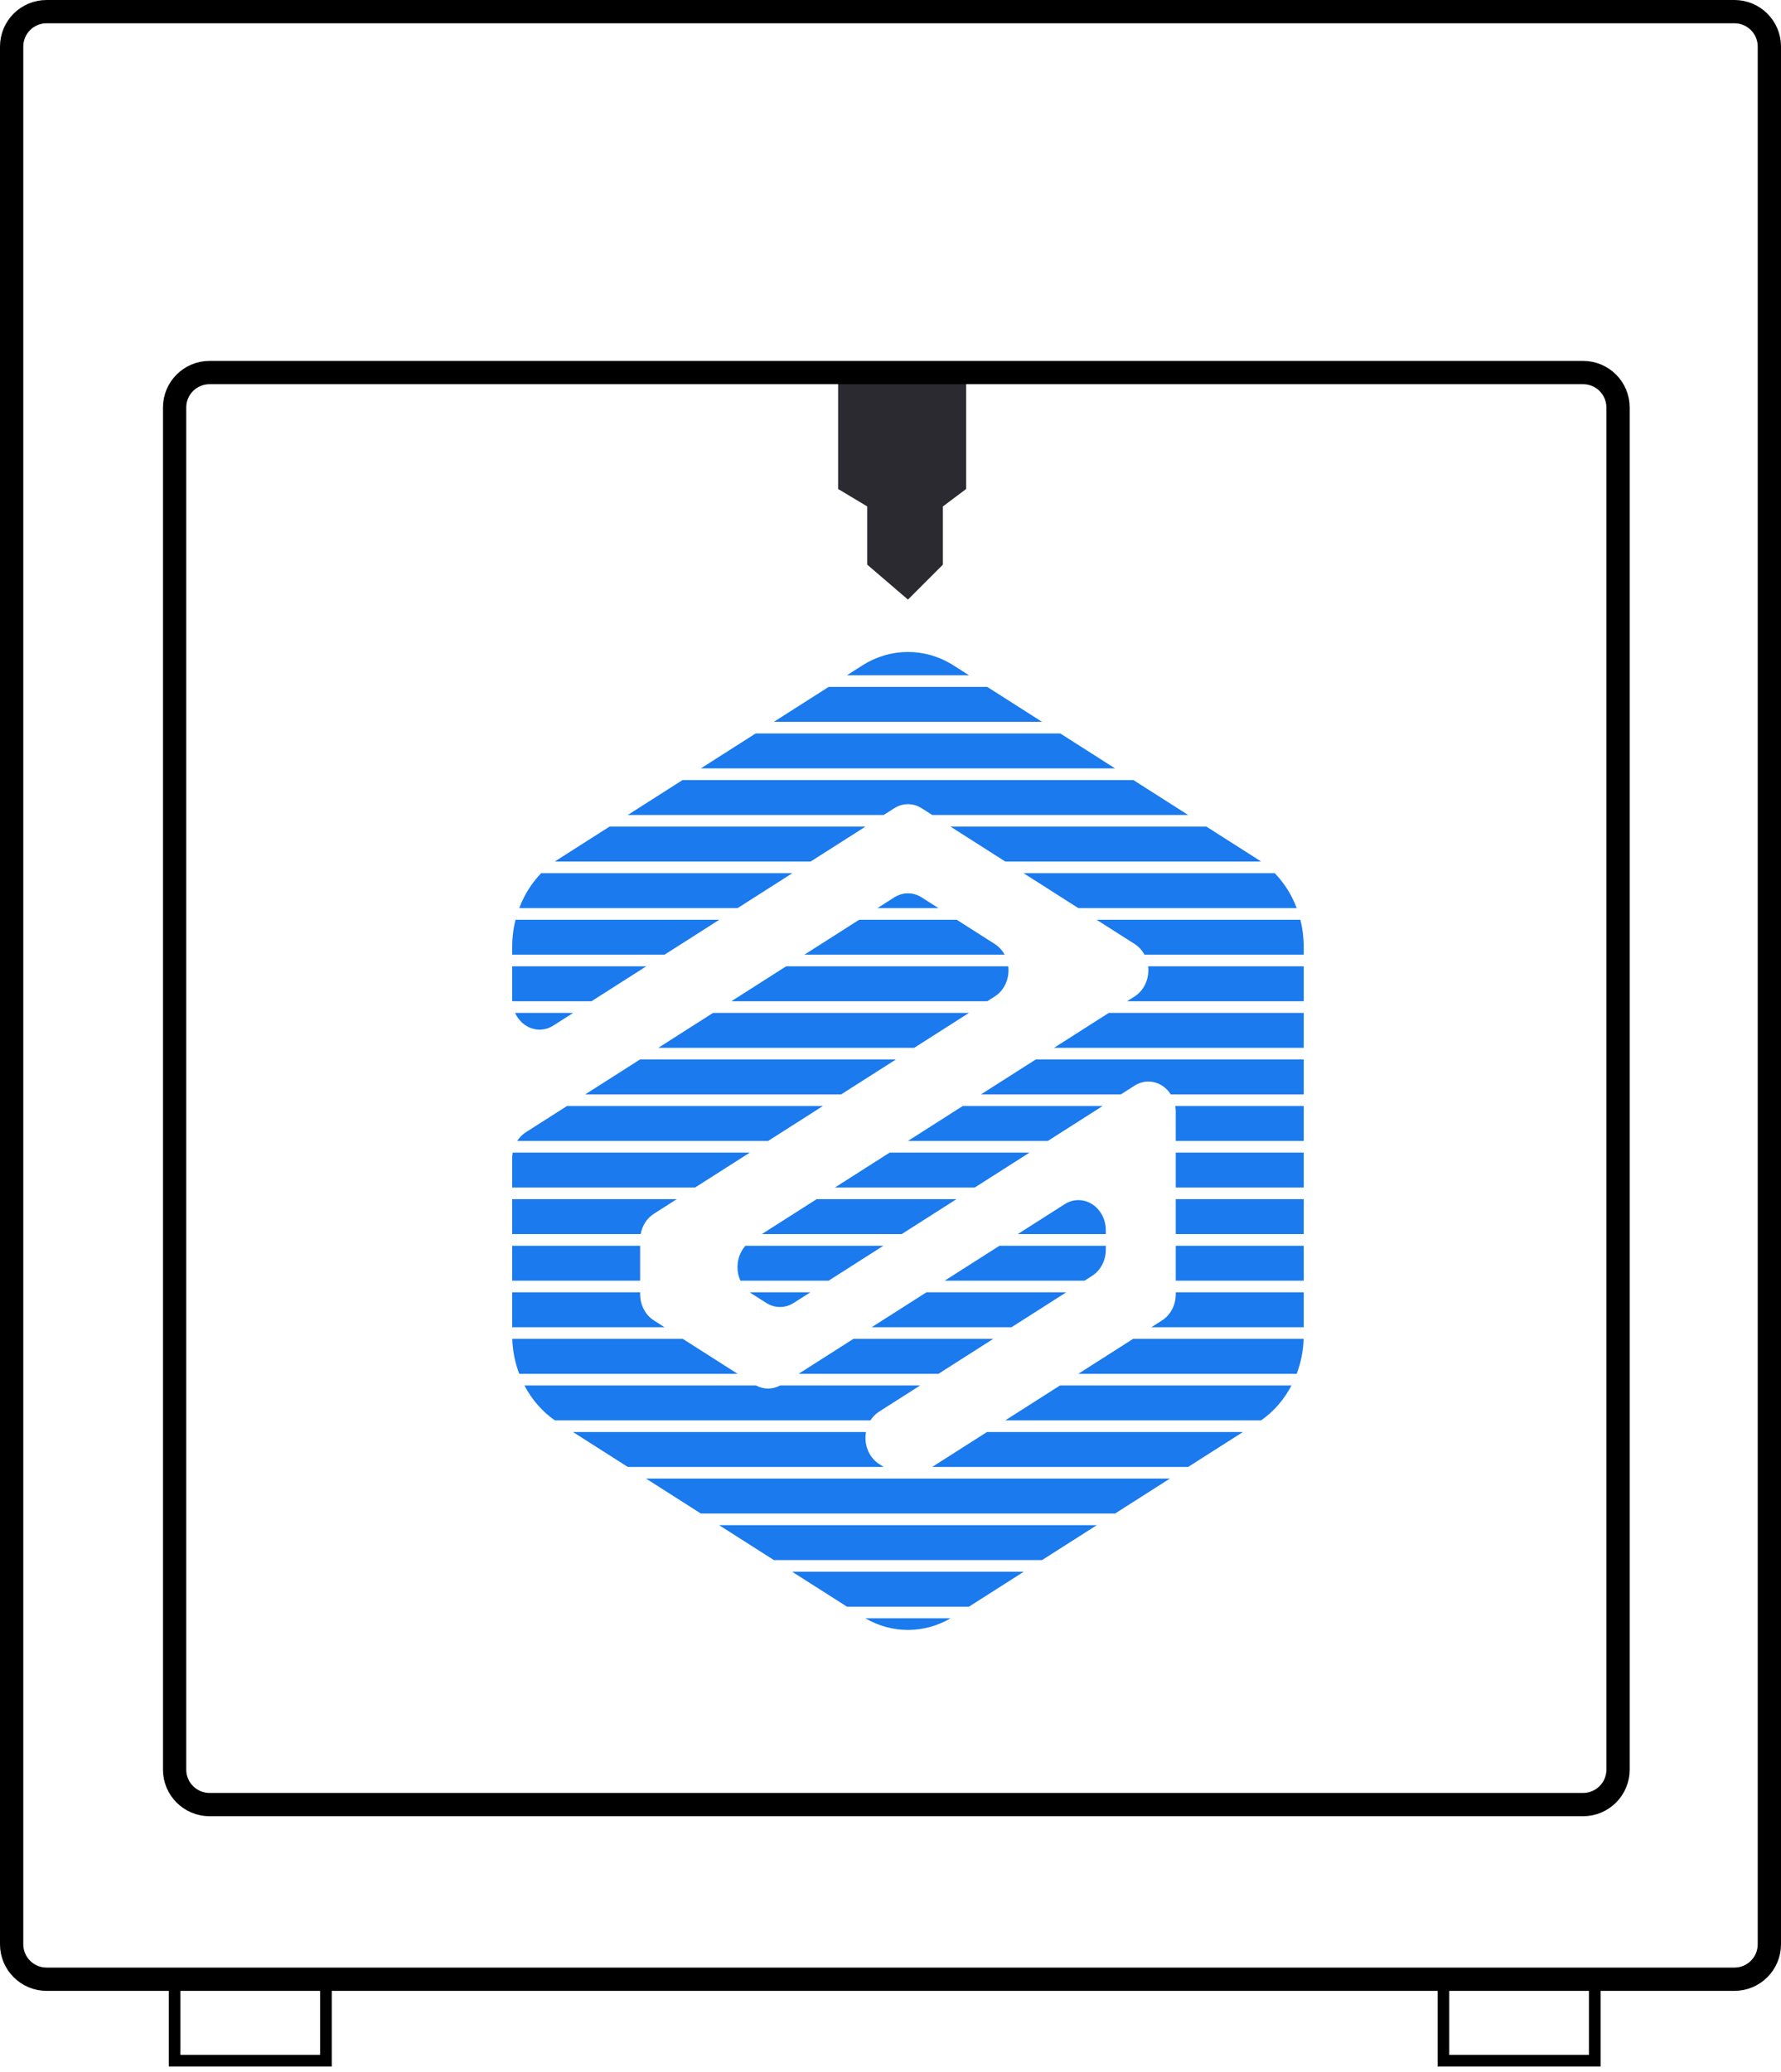 <svg width="153" height="178" viewBox="0 0 153 178" fill="none" xmlns="http://www.w3.org/2000/svg">
<path d="M15 170V177H28V170" stroke="black"/>
<path d="M124 170V177H137V170" stroke="black"/>
<path fill-rule="evenodd" clip-rule="evenodd" d="M44 99.502V102H59.709L64.06 99.227L64.415 99H44.044C44.015 99.165 44 99.333 44 99.502ZM57.09 114H44V111H54.992V111.162C54.992 112.064 55.42 112.935 56.17 113.414L57.09 114ZM61.463 116.787L58.659 115H44.006C44.042 116.028 44.243 117.044 44.604 118H63.366L61.474 116.794L61.466 116.789L61.463 116.787ZM47.666 122C46.572 121.239 45.681 120.203 45.052 119H64.945C65.601 119.357 66.37 119.357 67.026 119H79.05L75.526 121.246C75.221 121.44 74.969 121.7 74.778 122H47.666ZM80.619 118H68.606L73.312 115H85.326L84.674 115.415L80.619 118ZM89.503 119.995L91.064 119H110.948C110.319 120.203 109.428 121.239 108.334 122H86.357L89.503 119.995ZM92.633 118H111.396C111.756 117.045 111.958 116.028 111.994 115H97.34L92.633 118ZM74.881 114H86.894L91.601 111H79.588L79.31 111.177L79.275 111.199L79.24 111.222L74.881 114ZM98.908 114H112V111H101.006V111.162C101.006 112.064 100.578 112.935 99.828 113.414L98.908 114ZM54.992 110H44V107H54.992V110ZM64.532 111.087C64.489 111.059 64.447 111.03 64.406 111H69.616L68.183 111.913C67.454 112.378 66.557 112.378 65.828 111.913C65.396 111.637 64.964 111.362 64.532 111.087ZM63.604 110H71.185L75.891 107H64.04C63.598 107.49 63.354 108.154 63.354 108.835C63.354 109.24 63.441 109.64 63.604 110ZM93.17 110H81.157L85.864 107H94.999V107.333C94.999 108.235 94.571 109.107 93.822 109.585L93.17 110ZM101.006 110H112V107H101.006V110ZM55.037 106H44V103H58.14L56.17 104.256C55.562 104.643 55.166 105.289 55.037 106ZM65.446 106H77.46L82.167 103H70.153L65.446 106ZM94.999 106H87.433L91.466 103.429C92.209 102.956 93.125 102.967 93.859 103.455C94.587 103.938 94.999 104.796 94.999 105.682V106ZM101.006 106H112V103H101.006V106ZM101.006 102H112V99H101.006V102ZM71.722 102H83.736L88.443 99H76.428L71.722 102ZM55.499 127L60.206 130H95.794L100.5 127H55.499ZM81.662 139H74.339C76.63 140.333 79.371 140.333 81.662 139ZM68.051 135L72.758 138H83.242L87.949 135H68.051ZM66.482 134H89.518L94.225 131H61.775L66.482 134ZM49.224 123L53.931 126H75.917L75.526 125.75C74.776 125.272 74.348 124.4 74.348 123.498C74.348 123.33 74.363 123.163 74.392 123H49.224ZM102.069 126H80.081L84.788 123H106.777L102.069 126ZM112 95V98H101.006V95.496C101.006 95.329 100.991 95.163 100.963 95H112ZM112 94H100.577C100.394 93.712 100.155 93.461 99.866 93.269C99.132 92.781 98.216 92.772 97.473 93.245L96.288 94H84.273L88.98 91H112V94ZM70.691 95L65.984 98H44.432C44.623 97.701 44.873 97.443 45.177 97.25L48.706 95H70.691ZM72.26 94H50.275L54.982 91H76.967L72.26 94ZM82.704 95H94.719L90.012 98H77.997L82.704 95ZM112 90H90.549L95.255 87H112V90ZM112 86H96.824L97.473 85.587C98.223 85.108 98.651 84.237 98.651 83.335C98.651 83.222 98.644 83.111 98.631 83H112V86ZM112 82H98.317C98.117 81.631 97.832 81.311 97.473 81.082L94.205 79H111.71C111.902 79.76 112 80.545 112 81.334V82ZM111.396 78H92.636L88.321 75.249L88.206 75.176L87.93 75H109.508C110.089 75.599 110.582 76.29 110.971 77.045C111.131 77.355 111.273 77.674 111.396 78ZM108.334 74H86.361L81.654 71H103.638L108.074 73.827C108.162 73.883 108.248 73.941 108.334 74ZM102.069 70H80.085L79.177 69.422C78.448 68.957 77.551 68.957 76.822 69.422L75.914 70H53.931L58.637 67H97.363L102.069 70ZM52.361 71H74.346L69.639 74H47.666C47.752 73.941 47.838 73.883 47.926 73.827L52.361 71ZM95.794 66H60.206L60.999 65.495L64.913 63H91.087L94.999 65.494L95.794 66ZM89.518 62H66.482L71.189 59H84.811L89.518 62ZM83.242 58H72.758L74.074 57.161C76.503 55.613 79.496 55.613 81.926 57.161L83.242 58ZM46.491 75H68.07L63.363 78H44.604C44.727 77.674 44.869 77.355 45.029 77.045C45.418 76.29 45.91 75.599 46.491 75ZM44.29 79H61.794L57.087 82H44V81.333C44 80.545 44.097 79.759 44.29 79ZM44 83H55.518L50.812 86H44.005C44.002 85.946 44 85.892 44 85.838V83ZM44.249 87C44.442 87.428 44.745 87.801 45.14 88.064C45.874 88.553 46.79 88.564 47.533 88.09L49.243 87H44.249ZM56.551 90H78.536L83.243 87H61.258L60.997 87.166L56.551 90ZM84.812 86H62.827L67.534 83H86.617C86.63 83.111 86.637 83.223 86.637 83.336C86.637 84.238 86.209 85.109 85.459 85.588L84.812 86ZM86.302 82H69.103L73.809 79H82.19L82.304 79.073L82.318 79.082L82.332 79.091C83.375 79.755 84.417 80.419 85.459 81.084C85.818 81.312 86.103 81.631 86.302 82ZM80.621 78H75.378L76.822 77.08C77.551 76.615 78.448 76.615 79.177 77.08L80.621 78Z" fill="#1A7AEE"/>
<path d="M72 42V32H83V42L81 43.5V48.5L78 51.5L74.5 48.5V43.5L72 42Z" fill="#2B2A30"/>
<path d="M1 167V4C1 2.343 2.343 1 4 1H149C150.657 1 152 2.343 152 4V167C152 168.657 150.657 170 149 170H4C2.343 170 1 168.657 1 167Z" stroke="black" stroke-width="2"/>
<path d="M15 152V35C15 33.343 16.343 32 18 32H136C137.657 32 139 33.343 139 35V152C139 153.657 137.657 155 136 155H18C16.343 155 15 153.657 15 152Z" stroke="black" stroke-width="2"/>
</svg>
